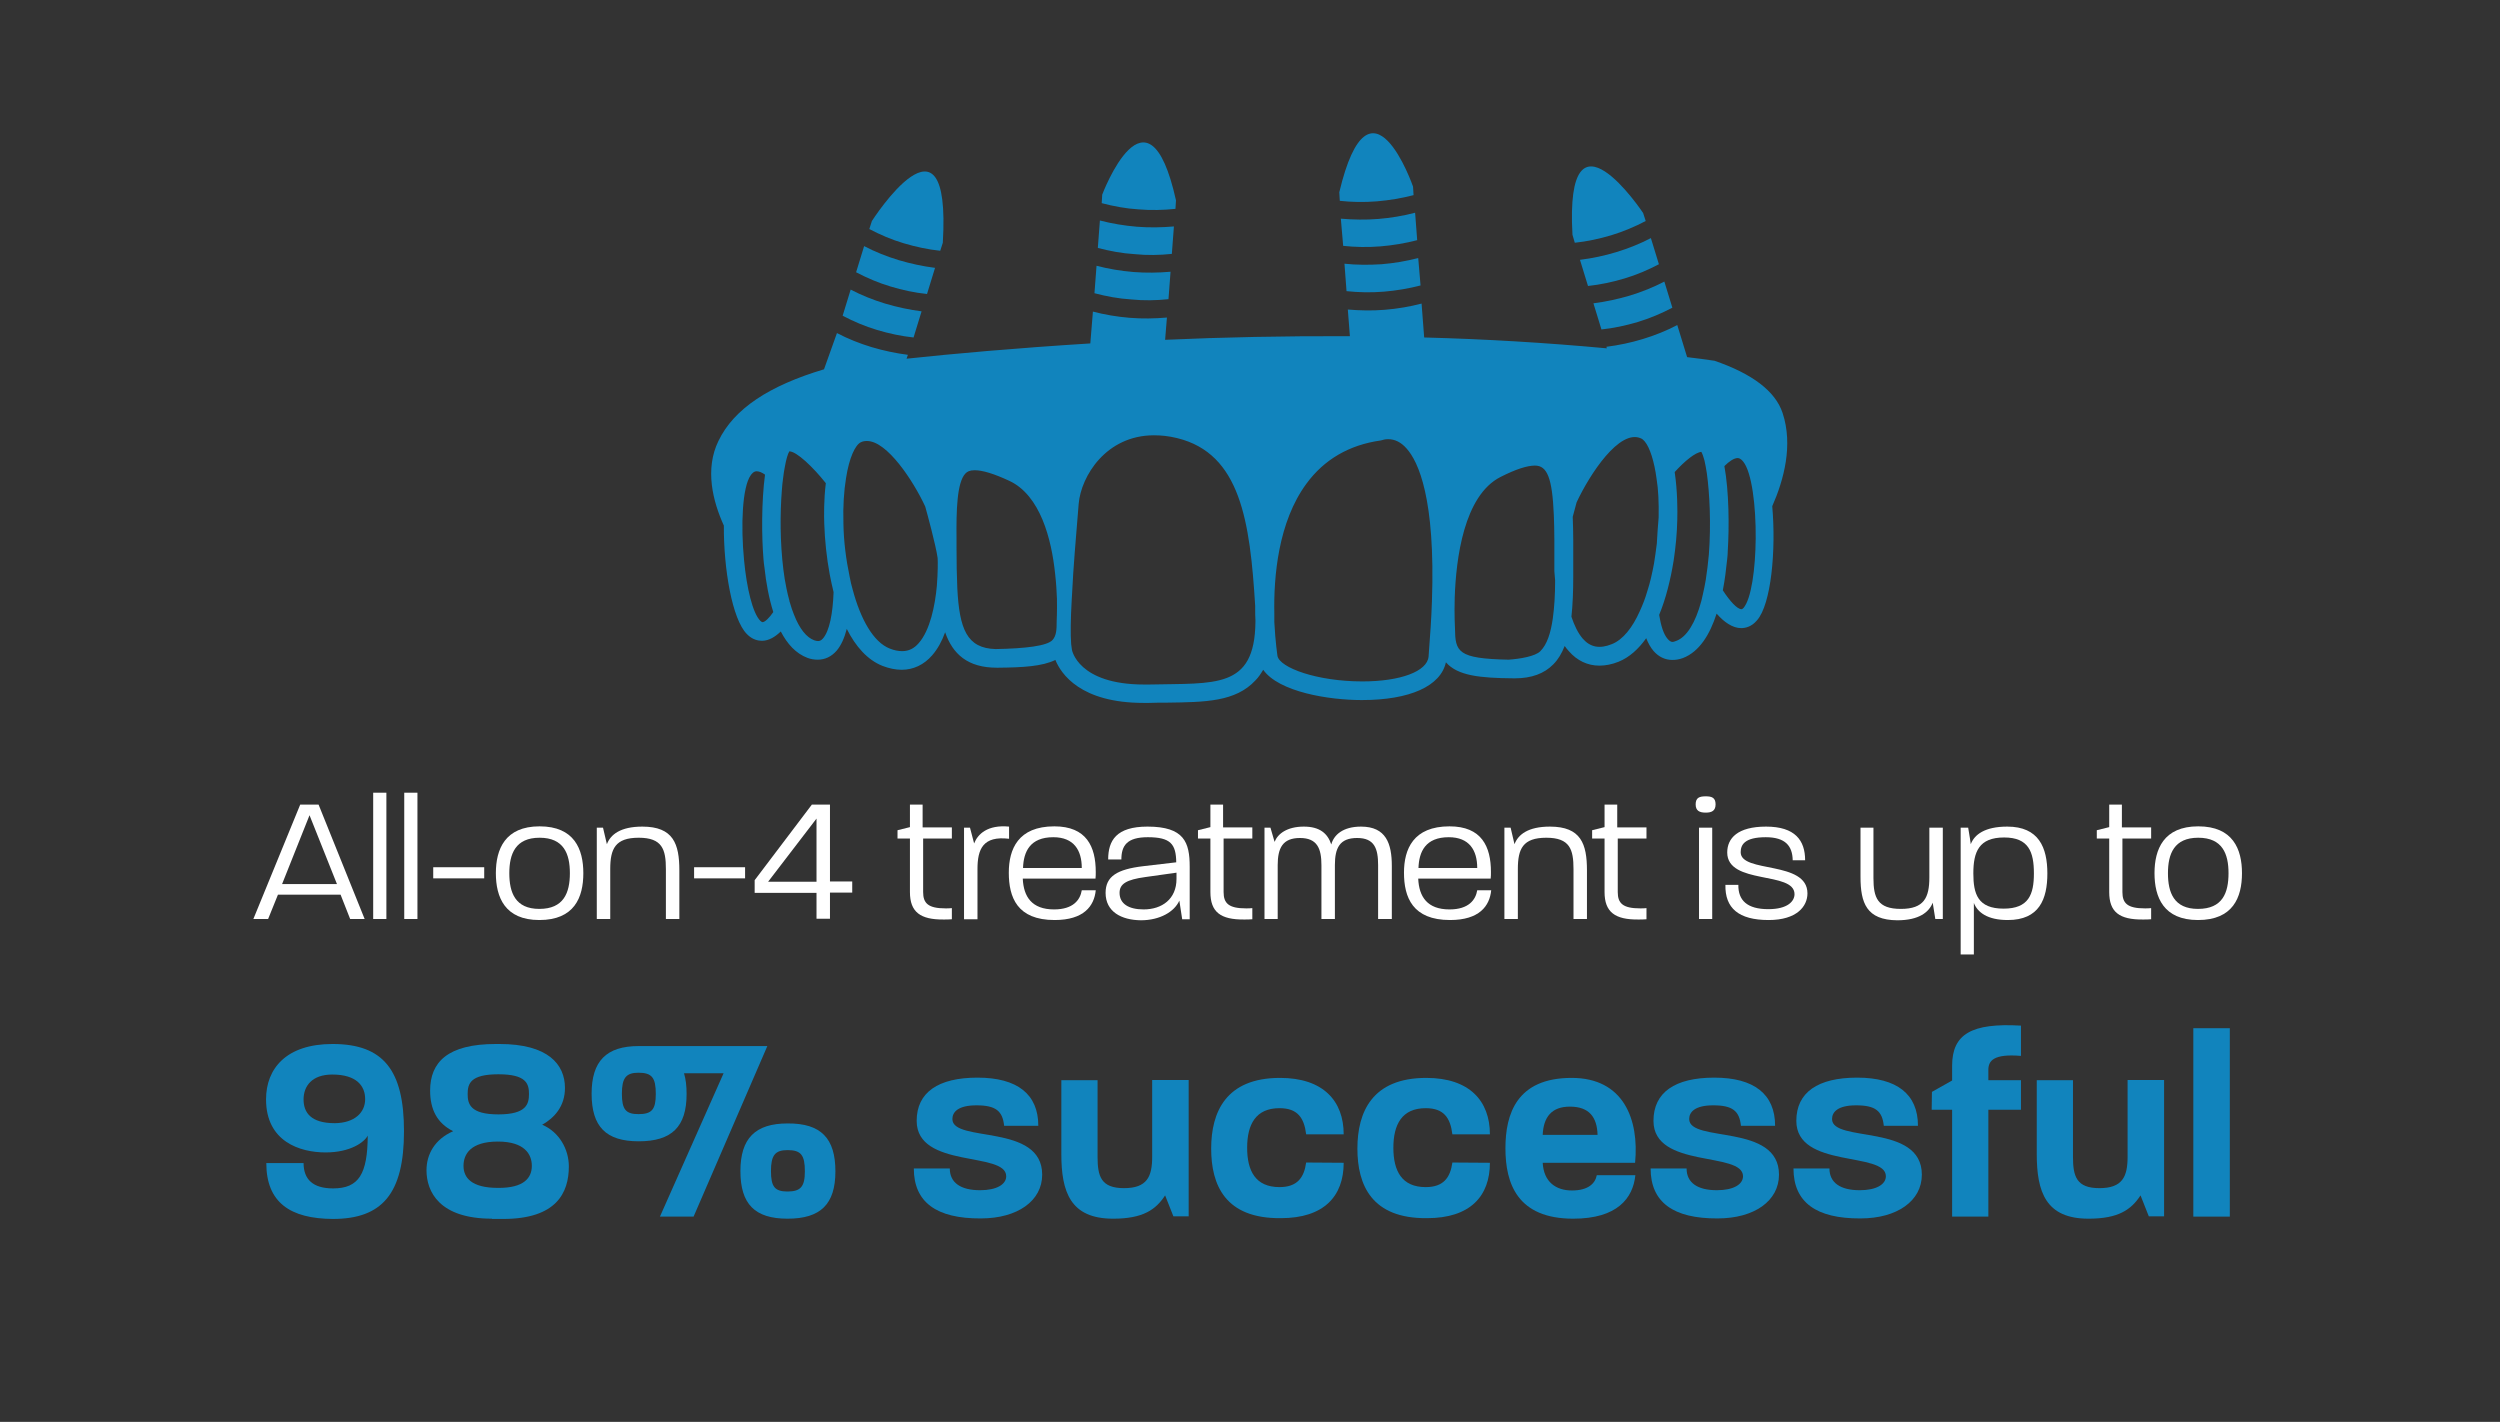 <?xml version="1.0" encoding="utf-8"?>
<!-- Generator: Adobe Illustrator 25.2.3, SVG Export Plug-In . SVG Version: 6.00 Build 0)  -->
<svg version="1.1" id="Layer_1" xmlns="http://www.w3.org/2000/svg" xmlns:xlink="http://www.w3.org/1999/xlink" x="0px" y="0px"
	 viewBox="0 0 966 549.4" style="enable-background:new 0 0 966 549.4;" xml:space="preserve">
<rect x="0" y="0" width="966" height="549.4" fill="#333333" stroke="none"/>
<g>
	<path style="fill:#FFFFFF;" d="M97.9,355.1l18.1-44.2h7.1l17.8,44.2h-5.6l-3.7-9.4h-24.2l-3.8,9.4H97.9z M109,341.6h21.2L119.6,315
		L109,341.6z"/>
	<path style="fill:#FFFFFF;" d="M144.2,355.1v-48.8h5.1v48.8H144.2z"/>
	<path style="fill:#FFFFFF;" d="M156.2,355.1v-48.8h5.1v48.8H156.2z"/>
	<path style="fill:#FFFFFF;" d="M167.4,339.4v-4.3h19.7v4.3H167.4z"/>
	<path style="fill:#FFFFFF;" d="M191.6,337.4c0-9.2,3.5-18.1,16.9-18.1s16.9,8.8,16.9,18.1c0,9.4-3.5,18.1-17,18.1
		C195.1,355.5,191.6,346.7,191.6,337.4z M220.2,337.4c0-7.4-2.3-13.7-11.7-13.7c-9.3,0-11.7,6.2-11.7,13.7s2.3,13.8,11.6,13.8
		C217.8,351.2,220.2,345,220.2,337.4z"/>
	<path style="fill:#FFFFFF;" d="M230.6,355.1v-35.3h2.4l1.5,6.4c1.4-3.7,5.2-6.8,13.7-6.8c12,0,14.3,6.7,14.3,16.9v18.8h-5.2v-19.3
		c0-7.6-1.4-12.1-10.5-12.1s-11,4.3-11,12.1v19.3H230.6z"/>
	<path style="fill:#FFFFFF;" d="M268.2,339.4v-4.3h19.7v4.3H268.2z"/>
	<path style="fill:#FFFFFF;" d="M315.5,355.1V345h-23.9v-4.9l22.1-29.2h7v29.7h8.6v4.3h-8.6v10.1H315.5z M296.8,340.7h18.7v-24.4
		L296.8,340.7z"/>
	<path style="fill:#FFFFFF;" d="M351.6,344.7V324h-4.8v-3.2l4.8-1.2v-8.7h4.9v8.8h11.3v4.3h-11.1v20.7c0,4.3,1.9,6.3,8.7,6.3
		c0.8,0,1.5,0,2.4-0.1v4.3c-1.1,0.1-2.1,0.1-3.1,0.1C355.6,355.4,351.6,352.4,351.6,344.7z"/>
	<path style="fill:#FFFFFF;" d="M372.5,355.1v-35.3h2.3l1.6,6.1c1.4-3.6,5.2-7.3,13.5-6.5v4.7c-10.1-1.2-12.2,4-12.2,11.7v19.4
		H372.5z"/>
	<path style="fill:#FFFFFF;" d="M389.8,337.2c0-9.1,3.6-17.9,17.6-17.9c12.4,0,16,7.8,16,17.6c0,1,0,1.7-0.1,2.6h-28.1
		c0.3,7,3.5,11.9,12.1,11.9c7.4,0,10.1-3.7,10.7-7.4h5.4c-0.6,6.1-4.6,11.5-15.9,11.5C393,355.5,389.8,346.7,389.8,337.2z
		 M418,335.4c0-6.8-3-11.9-11-11.9c-9,0-11.5,5.6-11.7,11.9H418z"/>
	<path style="fill:#FFFFFF;" d="M427.2,345c0-6.4,4.5-9.1,14.5-10.3l12.8-1.5c-0.1-7-2.1-9.7-11-9.7c-8.1,0-10.2,3.3-10.2,8.6h-5.1
		c0-7.3,3.1-12.7,15.2-12.7c14.2,0,16.3,6.1,16.3,15.5v20.3h-2.9l-1.1-7.2c-1.9,4.3-7.5,7.6-14.9,7.6
		C433.3,355.5,427.2,352.3,427.2,345z M454.6,339.6v-2.4l-12.1,1.7c-7.2,1-9.9,2.6-9.9,6.1c0,4.2,3.5,6.4,9.3,6.4
		C449,351.4,454.6,347.4,454.6,339.6z"/>
	<path style="fill:#FFFFFF;" d="M467.7,344.7V324h-4.8v-3.2l4.8-1.2v-8.7h4.9v8.8h11.3v4.3h-11.1v20.7c0,4.3,1.9,6.3,8.7,6.3
		c0.8,0,1.5,0,2.4-0.1v4.3c-1.1,0.1-2.1,0.1-3.1,0.1C471.6,355.4,467.7,352.4,467.7,344.7z"/>
	<path style="fill:#FFFFFF;" d="M488.6,355.1v-35.3h2.3l1.6,5.5c1.2-3.1,4.8-5.9,11.3-5.9c6.1,0,9.2,2.6,10.6,6.9
		c1-3.7,4.5-6.9,11.5-6.9c9.7,0,11.9,6.6,11.9,15.2v20.5h-5.3v-20.8c0-6.4-1.4-10.5-8.1-10.5c-6.8,0-8.6,3.9-8.6,10.5v20.8h-5.2
		v-20.8c0-6.4-1.6-10.5-8.3-10.5c-6.7,0-8.6,3.9-8.6,10.5v20.8H488.6z"/>
	<path style="fill:#FFFFFF;" d="M542.5,337.2c0-9.1,3.6-17.9,17.6-17.9c12.4,0,16,7.8,16,17.6c0,1,0,1.7-0.1,2.6H548
		c0.3,7,3.5,11.9,12.1,11.9c7.4,0,10.1-3.7,10.7-7.4h5.4c-0.6,6.1-4.6,11.5-15.9,11.5C545.8,355.5,542.5,346.7,542.5,337.2z
		 M570.8,335.4c0-6.8-3-11.9-11-11.9c-9,0-11.5,5.6-11.7,11.9H570.8z"/>
	<path style="fill:#FFFFFF;" d="M581.3,355.1v-35.3h2.4l1.5,6.4c1.4-3.7,5.2-6.8,13.7-6.8c12,0,14.3,6.7,14.3,16.9v18.8H608v-19.3
		c0-7.6-1.4-12.1-10.5-12.1s-11,4.3-11,12.1v19.3H581.3z"/>
	<path style="fill:#FFFFFF;" d="M620,344.7V324h-4.8v-3.2l4.8-1.2v-8.7h4.9v8.8h11.3v4.3h-11.1v20.7c0,4.3,1.9,6.3,8.7,6.3
		c0.8,0,1.5,0,2.4-0.1v4.3c-1.1,0.1-2.1,0.1-3.1,0.1C624,355.4,620,352.4,620,344.7z"/>
	<path style="fill:#FFFFFF;" d="M655.2,310.8c0-2.6,1.5-3.1,3.9-3.1c2.3,0,3.8,0.5,3.8,3.1c0,2.5-1.5,3.2-3.8,3.2
		C656.7,314,655.2,313.3,655.2,310.8z M656.5,355.1v-35.3h5.1v35.3H656.5z"/>
	<path style="fill:#FFFFFF;" d="M666.7,341.9h5c-0.1,6,3.4,9.4,11.6,9.4c7.5,0,10.1-3.1,10.1-5.8c0-9-26-3.5-26-16.1
		c0-5.5,4-10,15-10c11.2,0,15.1,5.3,15.1,13h-4.8c-0.1-5.5-2.8-8.9-10.4-8.9c-8.3,0-9.7,3-9.7,5.8c0,8.2,25.8,3.1,25.8,15.9
		c0,5-4.1,10.3-15,10.3C671.8,355.5,666.5,350.9,666.7,341.9z"/>
	<path style="fill:#FFFFFF;" d="M718.9,338.8v-19h5v19.5c0,7.6,1.6,11.9,10.6,11.9s11-4.4,11-12.2v-19.2h5.2v35.3h-2.9l-1-6.3
		c-1.4,3.6-5.2,6.8-13.7,6.8C721.2,355.5,718.9,348.9,718.9,338.8z"/>
	<path style="fill:#FFFFFF;" d="M757.6,368.9v-49.1h2.9c0.1,0.9,0.6,3.2,1,6.4c1.4-3.7,5.4-6.8,14.1-6.8c12.2,0,15.5,8.1,15.5,18.1
		c0,9.9-3.1,18-15.3,18c-7.9,0-11.7-3-13.1-6.6v19.9H757.6z M785.9,337.5c0-8.3-2-13.9-11.5-13.9c-9.8,0-11.9,5.6-11.9,13.9
		c0,7.9,1.7,13.6,11.7,13.6C783.9,351.1,785.9,345.6,785.9,337.5z"/>
	<path style="fill:#FFFFFF;" d="M815,344.7V324h-4.8v-3.2l4.8-1.2v-8.7h4.9v8.8h11.3v4.3h-11.1v20.7c0,4.3,1.9,6.3,8.7,6.3
		c0.8,0,1.5,0,2.4-0.1v4.3c-1.1,0.1-2.1,0.1-3.1,0.1C818.9,355.4,815,352.4,815,344.7z"/>
	<path style="fill:#FFFFFF;" d="M832.5,337.4c0-9.2,3.5-18.1,16.9-18.1s16.9,8.8,16.9,18.1c0,9.4-3.5,18.1-17,18.1
		C836,355.5,832.5,346.7,832.5,337.4z M861.1,337.4c0-7.4-2.3-13.7-11.7-13.7c-9.3,0-11.7,6.2-11.7,13.7s2.3,13.8,11.6,13.8
		C858.8,351.2,861.1,345,861.1,337.4z"/>
</g>
<g>
	<path style="fill:#1184BD;" d="M102.9,449.4h14.4c0,6.3,3.6,9.8,11.4,9.8c10,0,13.3-5.6,13.4-20.4c-1.3,2.5-6.6,6.5-16.3,6.5
		c-9.8,0-23-4.1-23-20.5c0-11.9,7.8-21.4,25.7-21.4c19.7,0,27.6,10.2,27.6,33.7c0,24.2-8.5,33.9-27.5,33.9
		C112.2,470.9,102.9,464.7,102.9,449.4z M141.1,424.7c0-5-3.2-9.5-12.7-9.5c-7.9,0-11.1,4.5-11.1,9.6s2.8,9.2,12.1,9.2
		C136.9,433.9,141.1,430,141.1,424.7z"/>
	<path style="fill:#1184BD;" d="M190.1,470.9c-20.3,0-25.3-10.4-25.3-18.7c0-6.2,3.2-12,10.3-15.1c-6.2-3.1-8.9-8.4-8.9-15.7
		c0-11,6.8-18,25.4-18h1.4c18.7,0,25.3,7.8,25.3,17c0,7-4,11.5-8.8,14.2c6.6,2.8,10.3,9.5,10.3,16.1c0,10.2-4.8,20.3-25.4,20.3
		H190.1z M205.5,450.5c0-4.4-2.7-9.4-13.1-9.4c-10.6,0-13.3,4.9-13.3,9.4c0,4.5,3,8.5,13.3,8.5C202.6,459.1,205.5,455,205.5,450.5z
		 M204.4,422.7c0-4-1.1-7.6-11.8-7.6c-10.8,0-11.9,3.6-11.9,7.6c0,3.8,0.9,7.9,11.9,7.9C203.5,430.6,204.4,426.5,204.4,422.7z"/>
	<path style="fill:#1184BD;" d="M296.5,404.2l-28.5,65.9h-13l24.6-55.4h-15.3c0.7,2.3,1,4.9,1,8c0,12.7-5.7,18.3-18.5,18.3
		c-12.7,0-18.2-5.7-18.2-18.4c0-12.6,5.7-18.4,18.2-18.4H296.5z M253.4,422.7c0-6.3-1.5-8.2-6.7-8.2c-4.8,0-6.4,2-6.4,8.1
		c0,6.1,1.5,7.9,6.4,7.9C251.9,430.5,253.4,428.7,253.4,422.7z M322.8,452.6c0,12.7-5.7,18.3-18.5,18.3c-12.7,0-18.2-5.7-18.2-18.4
		c0-12.6,5.7-18.4,18.2-18.4C317.3,434,322.8,439.9,322.8,452.6z M311,452.6c0-6.3-1.5-8.2-6.7-8.2c-4.8,0-6.4,2-6.4,8.1
		c0,6.1,1.5,7.9,6.4,7.9C309.4,460.4,311,458.5,311,452.6z"/>
	<path style="fill:#1184BD;" d="M353.1,451.5H367c0,5.5,4.2,8.4,11.7,8.4c6.5,0,10.1-2.3,10.1-5.4c0-9.7-34.6-2.8-34.6-21.4
		c0-11,8.3-16.7,23.5-16.7c15.4,0,23.5,6.4,23.5,18.6H388c-0.6-5.7-3.2-7.9-10.7-7.9c-7.1,0-9.3,2.6-9.3,5.3
		c0,9.3,34.7,1.5,34.7,21.5c0,10.1-9.5,16.9-23.7,16.9C361.8,470.9,353.1,464.5,353.1,451.5z"/>
	<path style="fill:#1184BD;" d="M410.1,445.9v-28.5h14V447c0,7.5,1.3,12.1,10.2,12.1c8.9,0,10.9-4.4,10.9-12.1v-29.7h14.1v52.7h-5.9
		l-3.2-8.1c-3.6,5.5-8.5,9-20.1,9C413.6,470.9,410.1,460.6,410.1,445.9z"/>
	<path style="fill:#1184BD;" d="M468,443.8c0-14.1,5.7-27.3,26.6-27.3c16.7,0,24.6,8.9,24.6,21.8h-14.5c-0.8-6.5-3.4-10.1-10.3-10.1
		c-9.2,0-12.5,6.3-12.5,15.3c0,8.9,3.2,15.2,12.5,15.2c6.9,0,9.5-3.7,10.3-9.5l14.5,0.1c0,12.9-7.6,21.4-24.3,21.4
		C473.4,470.9,468,457.9,468,443.8z"/>
	<path style="fill:#1184BD;" d="M524.5,443.8c0-14.1,5.7-27.3,26.6-27.3c16.7,0,24.6,8.9,24.6,21.8h-14.5
		c-0.8-6.5-3.4-10.1-10.3-10.1c-9.2,0-12.5,6.3-12.5,15.3c0,8.9,3.2,15.2,12.5,15.2c6.9,0,9.5-3.7,10.3-9.5l14.5,0.1
		c0,12.9-7.6,21.4-24.3,21.4C530,470.9,524.5,457.9,524.5,443.8z"/>
	<path style="fill:#1184BD;" d="M581.7,443.7c0-13.2,4.3-27.2,25.6-27.2c20.1,0,26.1,16.1,24.5,32.8h-35.7
		c0.4,7.5,5.2,10.7,11.3,10.7c6.4,0,9-2.8,9.6-5.9h14.9c-0.9,8.9-7,16.8-24,16.8C586.3,470.9,581.7,457.3,581.7,443.7z M617.3,438.5
		c-0.2-6.8-3.2-10.9-10.7-10.9c-7.1,0-10.2,4.1-10.5,10.9H617.3z"/>
	<path style="fill:#1184BD;" d="M637.8,451.5h13.9c0,5.5,4.2,8.4,11.7,8.4c6.5,0,10.1-2.3,10.1-5.4c0-9.7-34.6-2.8-34.6-21.4
		c0-11,8.3-16.7,23.5-16.7c15.4,0,23.5,6.4,23.5,18.6h-13.2c-0.6-5.7-3.2-7.9-10.7-7.9c-7.1,0-9.3,2.6-9.3,5.3
		c0,9.3,34.7,1.5,34.7,21.5c0,10.1-9.5,16.9-23.7,16.9C646.5,470.9,637.8,464.5,637.8,451.5z"/>
	<path style="fill:#1184BD;" d="M693,451.5h13.9c0,5.5,4.2,8.4,11.7,8.4c6.5,0,10.1-2.3,10.1-5.4c0-9.7-34.6-2.8-34.6-21.4
		c0-11,8.3-16.7,23.5-16.7c15.4,0,23.5,6.4,23.5,18.6h-13.2c-0.6-5.7-3.2-7.9-10.7-7.9c-7.1,0-9.3,2.6-9.3,5.3
		c0,9.3,34.7,1.5,34.7,21.5c0,10.1-9.5,16.9-23.7,16.9C701.7,470.9,693,464.5,693,451.5z"/>
	<path style="fill:#1184BD;" d="M754.3,470.1v-41.3h-7.9l0.1-6.9l7.8-4.4v-5.7c0-12.3,7.6-16.6,26.6-15.5V408
		c-10.6-0.9-12.6,1.9-12.6,5.4v4h12.6v11.4h-12.6v41.3H754.3z"/>
	<path style="fill:#1184BD;" d="M787,445.9v-28.5h14V447c0,7.5,1.3,12.1,10.2,12.1c8.9,0,10.9-4.4,10.9-12.1v-29.7h14.1v52.7h-5.9
		l-3.2-8.1c-3.6,5.5-8.5,9-20.1,9C790.5,470.9,787,460.6,787,445.9z"/>
	<path style="fill:#1184BD;" d="M847.5,470.1v-72.8h14.1v72.8H847.5z"/>
</g>
<g>
	<g>
		<path style="fill:#1184BD;" d="M673.7,234.9c-0.2,0.2-0.5,0.5-0.8,0.5c-1.6,0-4.4-3-7.2-7.3c0.8-4.1,1.3-8.3,1.7-12.2
			c0.1-0.9,0.2-1.9,0.2-2.9c0.6-9.5,0.5-23.1-1.3-32.9c1.8-1.8,3.7-3.1,5.1-3.1c0.3,0,1.1,0,2.2,1.4c3.3,4.1,4.9,17.1,4.8,29.6
			C678.3,219.9,676.7,231.4,673.7,234.9L673.7,234.9z M660.3,214.3c-0.3,3.3-0.7,6.6-1.2,9.8c-0.3,1.9-0.7,3.7-1.1,5.5
			c-0.2,0.9-0.4,1.8-0.6,2.6c-2.3,8.6-5.7,13.9-9.6,15.4c-1.2,0.4-1.9,1-3.4-0.7c-1.6-1.8-2.6-5.1-3.3-9.3c2.6-6.3,4.4-13.6,5.6-21
			c0.8-5.3,1.3-10.7,1.4-15.7c0.1-3.6,0.1-11.1-1-18.5c3.9-4.3,8-7.6,10.3-7.8c0.4,0.7,0.8,1.8,1.2,3.3c0.3,1.3,0.6,2.9,0.9,4.8
			C660.6,190.5,661.2,202.5,660.3,214.3L660.3,214.3z M640.9,199.9c-0.3,3.3-0.5,6.7-0.7,10.1c-0.3,2.6-0.7,5.2-1.1,7.8
			c-0.7,3.7-1.5,7.4-2.6,10.7c-0.8,2.8-1.8,5.3-2.9,7.7c-2.8,6.3-6.5,11-10.8,12.7c-4.7,1.9-8.3,1.2-11.2-2.1
			c-1.9-2.2-3.3-5.2-4.4-8.5c0.5-4.6,0.7-9.8,0.7-15.3c0-3.5,0-7.1,0-10.9l0-3.6c0-3-0.1-5.9-0.2-8.8c0.7-2.7,1.3-4.9,1.5-5.6
			c5.1-10.9,16.6-28.5,24.9-24.7c2,0.9,3.9,4.8,5.2,10.9c0.3,1.5,0.6,3,0.8,4.7C640.8,189.2,641,194.3,640.9,199.9L640.9,199.9z
			 M600.9,224.3c0,5.5-0.3,10.4-0.9,14.7c-0.8,5.6-2.2,10-4.8,12.6c-1.9,2-7.9,3-12.3,3.3c-19.7-0.4-20.6-3-20.7-12.2
			c0-0.1-0.3-5-0.1-11.8c0.5-14.9,3.5-39.4,17.7-46.6c5.9-3,10.3-4.4,13.3-4.4c4.7,0,6.7,4.7,7.3,19.2c0.1,2.8,0.2,5.9,0.2,9.5
			l0,3.7c0,1.1,0,2,0,3.1c0,1.3,0,3.2,0,5.3L600.9,224.3L600.9,224.3z M585.5,258.5L585.5,258.5L585.5,258.5z M553.3,232.3
			c-0.2,6.4-0.7,13.5-1.3,21.4c-0.5,5.7-10.8,9.6-25.6,9.6c-17.5,0-32-5.3-32.8-9.9c0-0.1-0.8-5.3-1.2-13c0-0.4,0-0.8,0-1.2
			c0-0.7,0-1.3,0-2c-0.3-14.4,1.5-35.5,12.4-50.3c6.8-9.3,16.5-15,28.7-16.7l0.8-0.2c0,0,0.8-0.3,2.1-0.3c2.6,0,5,1.2,7.1,3.6
			C548,178.3,554.7,192.5,553.3,232.3L553.3,232.3z M444,264.5c-0.6,0-1.2,0-1.9,0c-25.6,0-27.9-13.4-27.9-13.4
			c-0.1-0.6-0.2-1.3-0.3-2.2c-0.3-3.7-0.2-9.8,0.2-16.9c0.2-3.4,0.4-7,0.6-10.5c0.7-10.6,1.7-21.2,2.1-26.8
			c0.9-10.7,10.6-26.5,29.1-26.5c2.8,0,5.8,0.3,9,1.1c24.4,6,28.1,32.1,30.1,64.8c0,0.4,0,0.7,0,1c0,1.6,0,3.1,0.1,4.5
			c0,0.3,0,0.5,0,0.8C484.8,266.4,469.5,263.9,444,264.5L444,264.5z M408.3,240c0,3.3-0.1,5.6-1.6,7.3c-2.1,2.3-10.5,3.3-22,3.5
			c-11.1-0.3-14-7.7-14.8-23.6c-0.2-4.6-0.3-9.8-0.3-15.8l0-3.4c-0.1-10.4,0.1-21.7,3.5-25.1c0.6-0.6,1.5-1.2,3.5-1.2
			c3,0,7.4,1.3,13.4,4.1c12,5.6,16.3,22.5,17.7,35.9c0.4,3.5,0.6,6.8,0.7,9.6C408.5,236.4,408.3,239.8,408.3,240L408.3,240z
			 M362,226.4c-0.7,7.6-2.6,17.1-7,22.1c-1.8,2.1-3.9,3.1-6.4,3.1c-1.4,0-3.1-0.3-4.8-1c-6.4-2.5-11.3-11.5-14.3-22.7
			c-0.5-1.7-0.9-3.4-1.2-5.1c-1.4-6.6-2.3-13.7-2.4-20.5c-0.2-6.7,0.2-12.6,1-17.5c1.2-7.8,3.5-12.8,5.7-13.9
			c0.8-0.4,1.6-0.5,2.4-0.5c7.8,0,17.9,15.4,22.5,25.3c0.6,2.1,4.1,14.9,4.8,19.9C362.4,217,362.4,221.3,362,226.4L362,226.4z
			 M318,246.7c-0.8,0.9-1.4,1-1.9,1c-0.4,0-0.9-0.1-1.5-0.3c-3-1.1-5.7-4.5-7.8-9.9c-0.6-1.4-1.1-3-1.6-4.7
			c-0.1-0.3-0.2-0.5-0.2-0.8c-0.4-1.5-0.8-3-1.1-4.6c-0.5-2.4-0.9-4.8-1.2-7.3c-1.3-10.5-1.3-21.7-0.6-30.5c0.1-1.8,0.3-3.4,0.5-4.9
			c0.2-1.6,0.4-3.1,0.7-4.5c0.5-2.8,1.1-4.8,1.7-5.8c2.8,0,9.2,6.1,14.1,12.3c-0.8,6.5-0.7,12.6-0.6,15.7c0.2,6.2,0.9,13,2.1,19.5
			c0.4,2.3,1,4.7,1.5,6.9C321.8,237.1,320.5,243.8,318,246.7L318,246.7z M294.6,240.4c-0.2,0-0.4-0.2-0.8-0.5
			c-3-3-5.3-12.8-6.3-23.5c-1.3-13.4-0.7-28.2,2.6-32.8c1.1-1.5,1.9-1.5,2.3-1.5c0.9,0,2.1,0.5,3.2,1.3c-1.4,10.5-1.3,24-0.6,32.5
			c0.1,1.2,0.2,2.3,0.4,3.5c0.6,5.7,1.7,11.7,3.4,17.1C297.2,238.8,295.6,240.4,294.6,240.4L294.6,240.4z M688.8,159.6
			c-2.8-8.5-11.8-15.2-26.3-20.2c-3.5-0.5-7-1-10.6-1.4l-3.8-12.4c-4.2,2.2-8.7,4-13.3,5.4c-4.6,1.4-9.3,2.4-14.1,3l0.2,0.6
			c-23.7-2.2-47.4-3.6-70.6-4.2l-1-13.1c-4.6,1.2-9.3,2-14.2,2.4c-4.8,0.4-9.6,0.3-14.3-0.1l0.8,10.3c-25.1-0.1-49.1,0.4-71.4,1.4
			l0.7-8.6c-4.7,0.4-9.5,0.5-14.4,0.1s-9.6-1.2-14.2-2.4l-1,12.3c-28.8,1.8-53.3,4-71,5.9l0.5-1.5c-4.7-0.6-9.4-1.6-14.1-3
			c-4.6-1.4-9.1-3.2-13.3-5.4l-5,14c-21.1,6.3-34.8,15.2-40.8,27.7c-5.3,10.9-2.2,23.2,2.1,32.7c-0.1,16.7,3.2,36.2,8.9,41.9
			c2.1,2.2,4.4,2.6,5.8,2.6c2.7,0,5.1-1.5,7.3-3.6c2.5,4.8,5.8,8.5,10.3,10.2c1.3,0.5,2.7,0.7,4,0.7c2.8,0,5.3-1.2,7.3-3.5
			c1.7-2,3-4.9,3.9-8.4c3.4,6.8,8,12,13.8,14.3c2.6,1,5.1,1.5,7.4,1.5c4.5,0,8.6-1.9,11.8-5.6c2.1-2.4,3.8-5.5,5-8.9
			c2.9,8.4,8.7,13.7,20,13.7h0.5c9.5-0.1,17-0.5,22.1-3c2.2,5.4,9.7,16.6,34.1,16.6c0.7,0,1.3,0,2,0c2.4-0.1,4.7-0.1,7-0.1
			c14.8-0.2,26.5-0.3,34.2-8.6c1.2-1.2,2.1-2.6,3-4.1c6,8.5,25.1,11.7,38.1,11.7c18.6,0,30.5-5.4,32.5-14.6
			c4.5,5.2,13.1,6.1,26.2,6.2h0.5c6.3,0,11.3-1.8,14.8-5.4c1.9-1.9,3.3-4.3,4.4-7.1c0.5,0.7,1,1.4,1.6,2c3.2,3.7,7.3,5.6,11.8,5.6
			c2.4,0,4.9-0.5,7.4-1.5c4.2-1.7,7.7-4.9,10.7-9.1c0.8,2,1.7,3.6,2.8,4.9c2,2.3,4.5,3.5,7.3,3.5c1.3,0,2.6-0.2,4-0.7
			c6.4-2.4,10.5-9.1,13.1-17.2c2.8,3.2,6.1,5.6,9.5,5.6c1.6,0,4-0.5,6.1-3c5.5-6.2,7.4-27.1,5.9-44.1
			C689.3,185.4,692.9,172,688.8,159.6L688.8,159.6z"/>
		<path style="fill:#1184BD;" d="M353,130.4l3.1-10.1c-4.7-0.6-9.4-1.6-14.1-3c-4.6-1.4-9.1-3.2-13.3-5.4l-3.1,10.1
			c4.2,2.2,8.6,4.1,13.3,5.5C343.6,128.9,348.3,129.9,353,130.4L353,130.4z"/>
		<path style="fill:#1184BD;" d="M363.3,96.9l1-3.1c3.4-56.6-27.4-8.4-27.4-8.4l-1,3.1c4.2,2.2,8.6,4.1,13.3,5.5
			C353.9,95.4,358.6,96.4,363.3,96.9L363.3,96.9z"/>
		<path style="fill:#1184BD;" d="M358.2,113.6l3.1-10.1c-4.7-0.6-9.4-1.6-14.1-3c-4.6-1.4-9.1-3.2-13.3-5.4l-3.1,10.1
			c4.2,2.2,8.6,4.1,13.3,5.5C348.7,112.1,353.4,113.1,358.2,113.6L358.2,113.6z"/>
		<path style="fill:#1184BD;" d="M615.7,117.2l3.1,10.1c4.7-0.5,9.4-1.5,14.1-2.9c4.6-1.4,9.1-3.3,13.3-5.5l-3.1-10.1
			c-4.2,2.2-8.7,4-13.3,5.4C625.1,115.6,620.4,116.6,615.7,117.2L615.7,117.2z"/>
		<path style="fill:#1184BD;" d="M608.5,93.8c4.7-0.5,9.4-1.5,14.1-2.9c4.6-1.4,9.1-3.3,13.3-5.5l-1-3.1c0,0-30.3-45.6-27.3,8.4
			L608.5,93.8z"/>
		<path style="fill:#1184BD;" d="M610.5,100.4l3.1,10.1c4.7-0.5,9.4-1.5,14.1-2.9c4.7-1.4,9.1-3.3,13.3-5.5L637.9,92
			c-4.2,2.2-8.7,4-13.3,5.4C620,98.8,615.3,99.8,610.5,100.4L610.5,100.4z"/>
		<path style="fill:#1184BD;" d="M451.5,115.6l0.8-10.6c-4.7,0.4-9.5,0.5-14.4,0.1c-4.8-0.4-9.6-1.2-14.2-2.4l-0.8,10.6
			c4.6,1.2,9.3,2.1,14.2,2.4C442,116.2,446.8,116.1,451.5,115.6z"/>
		<path style="fill:#1184BD;" d="M454.2,80.7l0.2-3.3c-10.9-49-28.5-2.2-28.5-2.2l-0.2,3.3c4.6,1.2,9.3,2.1,14.2,2.4
			C444.7,81.3,449.5,81.2,454.2,80.7L454.2,80.7z"/>
		<path style="fill:#1184BD;" d="M452.8,98.1l0.8-10.6c-4.7,0.4-9.5,0.5-14.4,0.1c-4.8-0.4-9.6-1.2-14.2-2.4l-0.8,10.6
			c4.6,1.2,9.3,2.1,14.2,2.4C443.3,98.7,448.1,98.6,452.8,98.1z"/>
		<path style="fill:#1184BD;" d="M519.5,101.9l0.8,10.6c4.7,0.5,9.5,0.6,14.4,0.2c4.8-0.4,9.6-1.2,14.2-2.4L548,99.7
			c-4.6,1.2-9.3,2-14.2,2.4C529,102.4,524.2,102.4,519.5,101.9z"/>
		<path style="fill:#1184BD;" d="M532,77.8c4.8-0.4,9.6-1.2,14.2-2.4l-0.2-3.3c0,0-16.6-47.8-28.5,2.2l0.2,3.3
			C522.3,78.1,527.1,78.2,532,77.8L532,77.8z"/>
		<path style="fill:#1184BD;" d="M518.1,84.5L519,95c4.7,0.5,9.5,0.6,14.4,0.2c4.8-0.4,9.6-1.2,14.2-2.4l-0.8-10.6
			c-4.6,1.2-9.3,2-14.2,2.4C527.7,85,522.9,84.9,518.1,84.5z"/>
	</g>
</g>
</svg>
